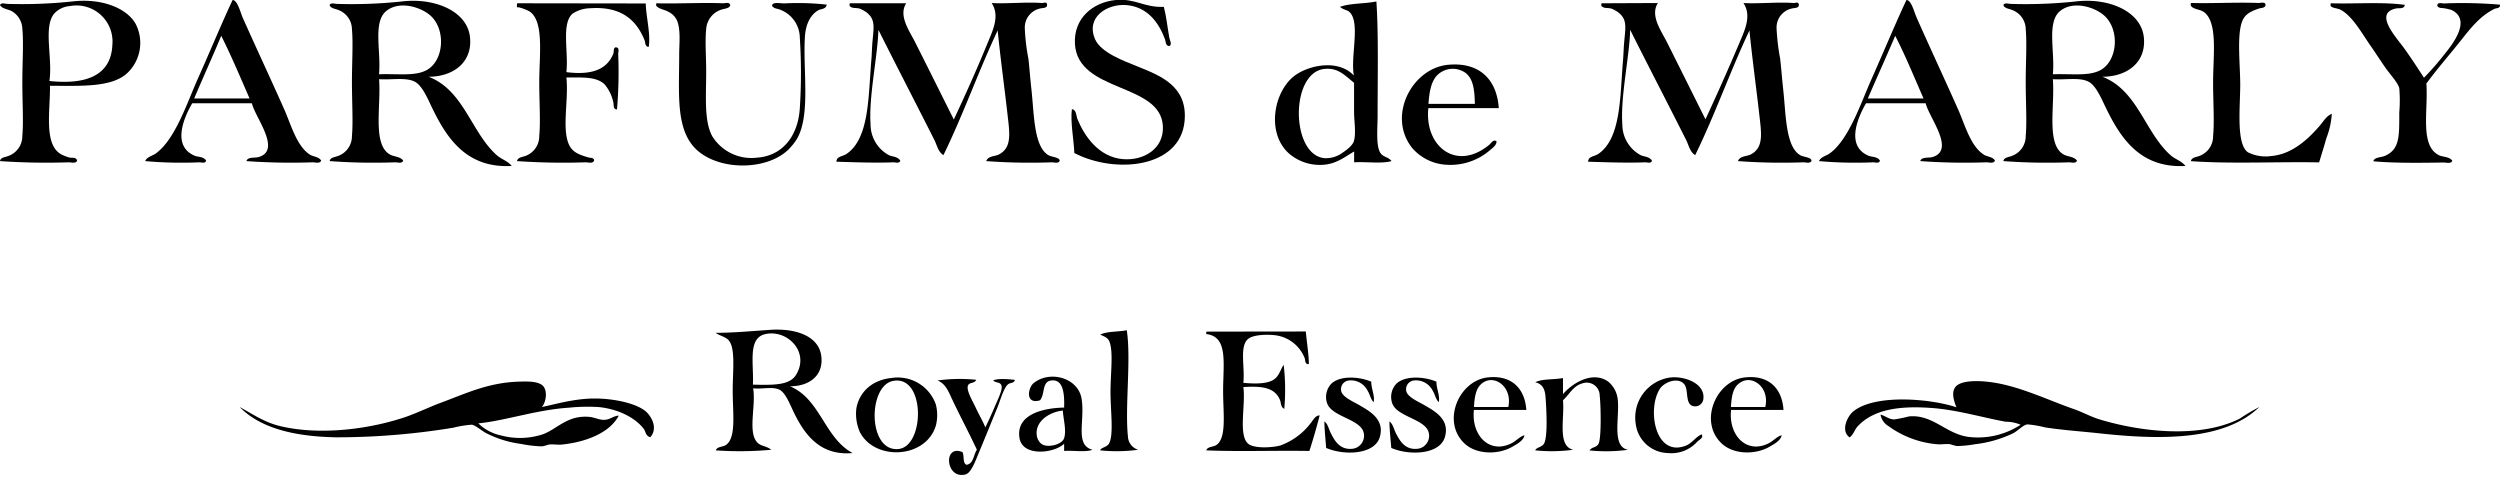 <svg id="Vrstva_1" data-name="Vrstva 1" xmlns="http://www.w3.org/2000/svg" viewBox="0 0 412 79"><defs><style>.cls-1{fill-rule:evenodd;}</style></defs><title>Kreslicí plátno 1</title><path class="cls-1" d="M89.37,63.49c-.86-.7-2.62-.64-4-.59-5,.18-8.73,2-12.71,3.47-2.25.83-4.51,2-6.86,2.68-5.58,1.73-13.24,2.68-19.56,1.19-2.6-.61-4.42-1.89-6.75-3.17,3.64,3.74,9.66,4.88,15.89,5a118.54,118.54,0,0,0,19.36-1.59,17.28,17.28,0,0,1,3-.49c.61.08,1.63,1,2.38,1.39a17.59,17.59,0,0,0,5.76,1.78,19.86,19.86,0,0,0,3.48.4,11.05,11.05,0,0,0,1.09-.3c.75-.08,1.48.08,2.19,0,3.94-.42,7.84-1.92,9.33-4.76-.84,0-1.43.7-2.48.69-.77,0-1.55-.42-2.39-.49-3.62-.31-5.25,2-7.64,2.87a12,12,0,0,1-6.85.2,7.59,7.59,0,0,1-3.78-2c4.42-.43,9.59-2.24,14.9-2.58a29.4,29.4,0,0,1,5-.1c2.91.3,5.82,1.59,7.35,3.57.37.49.29,1.17,1.09,1.39,1.35-1.51.13-3.58-.89-4.37-1.72-1.32-5.51-2.08-8.74-2s-6.2,1-8.24,1.39C90.05,66.21,90.28,64.24,89.37,63.49Z"/><path class="cls-1" d="M369.09,69c-6.57,3.29-16.29,2.19-23.14.1-1.43-.44-2.77-1.2-4.17-1.68-4.25-1.48-8.69-3.66-13.21-4.37-1.94-.31-4.71-.45-5.95.39s-.62,2.64-.2,3.68c-4.35-1.45-13.48-2.21-17,.69-1,.8-2.12,3.22-.6,4.27.68-.51.8-1.25,1.3-1.79,2.56-2.79,6.78-3.43,12-3.07,4.31.28,8.65,1.61,12.41,2.28A6.27,6.27,0,0,1,333,70,12.85,12.85,0,0,1,324.41,72c-3.73-.49-5.9-3.77-9.84-3.37a22.93,22.93,0,0,1-2.38.49c-.91,0-1.45-.58-2.28-.79a2.72,2.72,0,0,0,1.29,1.88,16,16,0,0,0,8,3c.68.07,1.45-.09,2.19,0a10.78,10.78,0,0,0,1.09.3,20.33,20.33,0,0,0,3-.3,19.67,19.67,0,0,0,6.25-1.79c.77-.37,1.66-1.4,2.39-1.48a17.08,17.08,0,0,1,2.88.49c2.77.44,6.21.68,9.13,1,9.81,1.06,20.42,1.25,26.21-4.36A34.62,34.62,0,0,0,369.09,69Z"/><path class="cls-1" d="M32.57,13.05c-1.76,3.94-3.68,9.88-6.85,12.21-.59.44-1.51.58-1.79,1.29a67.64,67.64,0,0,0,8.94.2c.31,0,1,.25,1.09-.29-.41-.68-1.31-.56-1.89-.8-3.6-1.54-2-5.87-.39-8.64h9.83c.54,2.34,4.89,7.66,1.19,8.84-.72.23-1.87-.07-2.09.69a103.9,103.9,0,0,0,10.93.2c.42,0,1.19.26,1.39-.29-.42-.67-1.29-.6-1.89-1-2.08-1.37-3-4.63-4.07-7.15C44.66,13.1,42.35,8.18,40,2.92,39.61,2,39.12,0,38.33,0,36.46,4,34.62,8.47,32.57,13.05ZM32,16.23h9.13c-1.52-3.48-3-7-4.67-10.33C35,9.4,33.46,12.78,32,16.23Z"/><path class="cls-1" d="M183.9,0c-3.76.35-7,3-6.75,7.25.47,8.06,14.09,6.35,14.49,13.51.22,3.73-3.14,5.78-6.65,5.46-3.92-.37-6.28-3.75-7.45-6.66-.19-.49-.13-1.44-.89-1.59-.28,2.08.31,5,.4,7.25,6.74,3.5,17.45,2.47,18.17-5.26.54-5.78-4-7.49-7.74-9-2.48-1-6-2.3-7-4.46-1.63-3.74,2.09-5.93,5.17-5.66,3.49.3,5.35,2.94,6.35,5.66.12.32.07,1.09.7,1.09.52-.24.08-.93,0-1.39-.3-1.66-.5-3.6-.9-5.07C188.54,1.27,187.19-.27,183.9,0Z"/><path class="cls-1" d="M308.42,13.05c-1.76,3.94-3.69,9.88-6.85,12.21-.6.44-1.51.58-1.79,1.29a67.6,67.6,0,0,0,8.94.2c.31,0,1,.25,1.09-.29-.41-.68-1.32-.56-1.89-.8-3.6-1.54-2-5.87-.4-8.64h9.83c.55,2.34,4.9,7.66,1.19,8.84-.71.23-1.86-.07-2.08.69a103.66,103.66,0,0,0,10.92.2c.42,0,1.2.26,1.39-.29-.41-.67-1.29-.6-1.88-1-2.08-1.37-3-4.63-4.07-7.15-2.31-5.21-4.62-10.13-6.95-15.39C315.45,2,315,0,314.18,0,312.31,4,310.46,8.47,308.42,13.05Zm-.6,3.18H317c-1.53-3.48-2.95-7-4.67-10.33C310.85,9.4,309.3,12.78,307.82,16.23Z"/><path class="cls-1" d="M20.85,12.16a6.84,6.84,0,0,0,1.49-8.25C20.86,1.3,16.69-.33,11.92.24A78.79,78.79,0,0,1,1.19.64C.88.63.19.38,0,.84c.43.69,1.43.65,2.09,1.09A3.49,3.49,0,0,1,3.68,4.71c.23,2.38,0,5.54,0,8.84s.21,6.59,0,8.83a3.47,3.47,0,0,1-2.19,3.28c-.57.26-1.39.23-1.49.89a111.48,111.48,0,0,0,11.32.2c.41,0,1.2.26,1.39-.29-.17-.63-.91-.4-1.29-.5a8.23,8.23,0,0,1-1.29-.5c-2.94-1.59-1.86-7-1.89-11.32C13.33,14.14,18.22,14.43,20.85,12.16ZM8.14,13.35c.57-3.63-1-8.7.7-11A3.88,3.88,0,0,1,11.52,1a5.94,5.94,0,0,1,7,6.36C18.32,12.36,14.35,14,8.14,13.35Z"/><path class="cls-1" d="M77.45,6.1C77,1.85,71.66-.41,66.23.24a77.19,77.19,0,0,1-10.72.4c-.32,0-1-.26-1.19.2.18.56.92.58,1.39.79A3.42,3.42,0,0,1,58,4.81c.21,2.34,0,5.49,0,8.74s.21,6.59,0,8.83a3.46,3.46,0,0,1-2.18,3.28c-.58.26-1.39.23-1.49.89a99.18,99.18,0,0,0,10.82.2c.36,0,1.15.26,1.29-.29-.5-.68-1.52-.62-2.18-1-2.92-1.64-1.43-8-1.79-12.41,2,.15,4.36-.35,5.86.4,1.32.65,2.27,3.11,3,4.56,2.49,5.13,5.82,9.74,13,9.34-.71-.87-1.69-1.08-2.48-1.79-4.23-3.79-5.41-10.69-11.22-12.91C74.77,12.64,77.91,10.21,77.45,6.1ZM70.3,11.56c2.75-1.48,3.21-6.29.9-8.74-1.5-1.58-5.3-2.84-7.55-1s-.81,6.76-1.19,10.42C65.6,12.13,68.39,12.59,70.3,11.56Z"/><path class="cls-1" d="M220.84,1.13c.61.58,1.29.42,1.78,1.1,1.47,2-.07,7.24.5,10.22-2.74-2.93-8.15-1.6-10.33.5-3.1,3-3.89,9.31-.29,12.41a7.78,7.78,0,0,0,5.66,1.79c2.06-.16,3.42-1.25,5-2.19v1.79c2-.13,4.5.27,6.16-.2-.46-.68-1.31-.62-1.79-1.29-.82-1.13-.5-4.16-.5-6.25,0-6.24.16-13.47-.2-18.77C224.91.64,222.5.51,220.84,1.13Zm-2.58,10.23c-5.68.6-5.54,14.17,0,14.7a4.55,4.55,0,0,0,3-.9c.6-.4,1.7-1.19,1.89-2,.34-1.43,0-3.2,0-4.77V13.65C221.62,12.41,220.5,11.12,218.26,11.36Z"/><path class="cls-1" d="M353.3,6.1c-.48-4.25-5.79-6.51-11.22-5.86a77.19,77.19,0,0,1-10.72.4c-.32,0-1-.26-1.2.2.19.56.93.58,1.39.79a3.41,3.41,0,0,1,2.29,3.18c.21,2.34,0,5.49,0,8.74s.21,6.59,0,8.83a3.47,3.47,0,0,1-2.19,3.28c-.57.26-1.39.23-1.49.89a99.41,99.41,0,0,0,10.83.2c.36,0,1.15.26,1.29-.29-.5-.68-1.53-.62-2.19-1-2.91-1.64-1.42-8-1.78-12.41,2,.15,4.36-.35,5.86.4,1.32.65,2.26,3.11,3,4.56,2.5,5.13,5.82,9.74,13,9.34-.71-.87-1.69-1.08-2.48-1.79-4.24-3.79-5.41-10.69-11.22-12.91C350.62,12.64,353.76,10.21,353.3,6.1Zm-7.15,5.46c2.74-1.48,3.21-6.29.89-8.74-1.49-1.58-5.29-2.84-7.54-1s-.81,6.76-1.19,10.42C341.45,12.13,344.24,12.59,346.15,11.56Z"/><path class="cls-1" d="M85.3.54c-.12,0-.11.16-.1.3-.08.56.12.29.4.39a8.6,8.6,0,0,1,1.58.6c2.55,1.55,1.69,7.26,1.69,11.72,0,3.33.23,6.41,0,8.83a3.46,3.46,0,0,1-2.18,3.28c-.51.23-1.34.21-1.49.89a111.42,111.42,0,0,0,11.32.2c.41,0,1.2.26,1.39-.29,0-.5-.65-.43-.89-.5-1.51-.44-2.69-.83-3.28-2.19-1.16-2.65,0-7.39-.4-11,2.76,0,4.88-.15,6.26,1.09a6.63,6.63,0,0,1,1.49,3.08c.08.29-.07,1.13.59,1.09a72.39,72.39,0,0,0,.2-9.13c0-.32.24-1-.3-1.09s-.39.72-.49,1c-1.09,2.76-3.72,3.58-7.75,3.08.38-3.35-.86-7.93,1-9.63a5.47,5.47,0,0,1,2.88-.9c5.22-.37,7.68,2,9,5.26.13.32.07,1.12.69,1.1.34-2.16-.44-4.91-.49-7.15Z"/><path class="cls-1" d="M108.14.84s0,.07,0,.1c.46.58,1.39.63,2,1a2.89,2.89,0,0,1,1.49,1.59c.57,1.56.3,3.71.3,5.56,0,6.22-.57,11.86,2.48,15.19,3.52,3.84,11.73,4,15.49.4A10.16,10.16,0,0,0,131.27,23c2.4-3.94,1-11.57,1.39-17.08.15-2,.93-3.55,2.28-4.27.35-.18,1.22-.14,1.3-.89a43.79,43.79,0,0,0-7-.2c-.68,0-2-.29-2,.4.27.46.87.47,1.19.59a5,5,0,0,1,3.38,4.67,90.1,90.1,0,0,1,0,11.62c-.28,4.5-2.8,7.85-7.05,8.14a7.59,7.59,0,0,1-7.35-3.48C116,20,116.38,15.9,116.38,11.76c0-2.42-.21-4.92,0-6.95a3.6,3.6,0,0,1,2.38-3.18c.52-.22,1.48-.19,1.59-.79-.13-.56-.85-.29-1.19-.3-3.62-.14-7.48.1-10.93,0C108.12.55,108.13.7,108.14.84Z"/><path class="cls-1" d="M140.11.54c-.08,0-.12.08-.1.2v.2c.35.53,1.11.29,1.69.49a5.23,5.23,0,0,1,1.09.6c1.5,1.16,1.21,2.42,1,4.76-.09,1-.11,2.13-.19,3.08-.51,5.91-.29,12.91-4.08,15.49-.67.46-1.65.37-1.68,1.29,2.83.09,6.53.22,9.43.1.29,0,1,.25,1.09-.29-.48-.7-1.3-.61-1.89-.9a5.75,5.75,0,0,1-3-5.06c-.32-4.67,1.18-11.22,1.29-15.59,3,6,6.28,12.31,9.23,18.17.43.85.63,2,1.49,2.48,3.23-6.6,5.79-13.87,8.94-20.55.4,4.17,1.11,9.36,1.59,13.6.37,3.3.83,5.69-1.4,6.85-.63.33-1.77.21-2.08,1.09a99.23,99.23,0,0,0,10.82.2c.37,0,1.15.26,1.29-.29-.08-.57-1.3-.55-1.88-.9-2.4-1.44-2.33-6.71-2.78-10.82-.21-1.84-.32-3.52-.5-5.07a32.93,32.93,0,0,1-.59-5,3.19,3.19,0,0,1,2.58-3.28c.31-.1,1.1,0,1.09-.59s-.61-.29-.8-.3c-2.74-.2-5.75.15-8.34,0,1.39,2.08.22,4.48-.69,6.65C161,11.42,158.92,16,157.19,19.7c-2-4-4.32-8.67-6.46-12.91-1-1.91-2.65-4.27-1.39-6.25Z"/><path class="cls-1" d="M264,.54c-.08,0-.11.08-.1.2v.2c.36.53,1.11.29,1.69.49a5.23,5.23,0,0,1,1.09.6c1.5,1.16,1.21,2.42,1,4.76-.1,1-.12,2.13-.2,3.08-.51,5.91-.28,12.91-4.07,15.49-.68.46-1.65.37-1.69,1.29,2.83.09,6.54.22,9.43.1.29,0,1,.25,1.09-.29-.48-.7-1.3-.61-1.88-.9a5.76,5.76,0,0,1-3-5.06c-.32-4.67,1.19-11.22,1.29-15.59,3,6,6.29,12.31,9.23,18.17.43.85.63,2,1.49,2.48,3.23-6.6,5.79-13.87,8.94-20.55.4,4.17,1.11,9.36,1.59,13.6.37,3.3.84,5.69-1.39,6.85-.64.33-1.78.21-2.09,1.09a99.41,99.41,0,0,0,10.83.2c.36,0,1.14.26,1.29-.29-.09-.57-1.3-.55-1.89-.9-2.4-1.44-2.32-6.71-2.78-10.82-.2-1.84-.32-3.52-.5-5.07a35.73,35.73,0,0,1-.59-5,3.19,3.19,0,0,1,2.58-3.28c.31-.1,1.11,0,1.09-.59s-.61-.29-.79-.3c-2.75-.2-5.76.15-8.34,0,1.39,2.08.22,4.48-.7,6.65-1.79,4.23-3.82,8.78-5.56,12.51-2-4-4.32-8.67-6.45-12.91-1-1.9-2.66-4.27-1.39-6.25Z"/><path class="cls-1" d="M361.05.84s0,.07,0,.1c.4.61,1.47.58,2.08,1,2.42,1.61,1.59,7.17,1.59,11.62,0,3.29.23,6.44,0,8.83a3.44,3.44,0,0,1-2.19,3.28c-.51.24-1.33.21-1.48.89,6.73.47,14.23.07,21.14.2.38-1.24.82-2.63,1.2-4a13.21,13.21,0,0,0,.89-4c-.91.34-1.41,1.32-2.09,2.08-1.86,2.12-4.46,4.57-7.84,4.87a6.57,6.57,0,0,1-3.87-.6c-2-1.3-1.29-7.53-1.29-11.12,0-3.32-.57-8.07.3-10.42.48-1.32,1.64-1.78,2.87-2.19.26-.08,1-.05,1-.59s-.88-.29-1.19-.3c-3.67-.14-7.49.1-11,0C361,.55,361,.7,361.05.84Z"/><path class="cls-1" d="M384.18.54c-.08,0-.11.08-.1.2v.2c.19.41,1.14.39,1.69.69,2,1.09,3.54,4,5.07,6.16.76,1.1,1.48,2.22,2.28,3.37s2.08,2.48,2.28,3.38a23.77,23.77,0,0,1,0,4c0,3.94.09,6.08-2.38,7.15-.67.29-1.72.19-1.89.89,3.4.32,8,.26,11.62.2.39,0,1.19.26,1.39-.29-.5-.71-1.55-.59-2.18-.9-3.21-1.58-1.78-7.24-2.09-11.82,1.74-2.39,3.71-4.62,5.56-6.95,1.68-2.11,3.23-4.16,5.66-5.36.28-.14,1-.05.9-.69a72.28,72.28,0,0,0-9.24-.2c-.31,0-1-.25-1.09.3.11.54.81.42,1.09.49a7.16,7.16,0,0,1,1.29.3c3.21,1.55.33,5.42-1.09,7.15a45.67,45.67,0,0,1-3.48,4c-.86-1.31-1.93-3-3.27-4.86s-5.08-5.81-1.29-6.56c.44-.08,1.35.12,1.39-.59C392.57.28,388.08.67,384.18.54Z"/><path class="cls-1" d="M238.71,10.67c-6,.52-10.15,8.44-6,13.7a8,8,0,0,0,5.66,2.78,9.94,9.94,0,0,0,7.15-2.38c.43-.35,1.16-.88,1.1-1.49-.52-.38-.91.36-1.2.59a10.19,10.19,0,0,1-1.29.9c-4.88,2.86-9.34-1.11-8.74-6.95H247C246.68,13.12,243.84,10.22,238.71,10.67Zm3,1.49a3.62,3.62,0,0,0-5,.39c-.9,1.09-1.15,2.59-1.3,4.57h7.65C243,15.12,242.89,13.23,241.69,12.16Z"/><path class="cls-1" d="M135.34,58.63c-.45-3.33-4.34-4.56-8.44-4.27-2.82.19-6.05.49-8.94.49.44.41,1.56.62,2.09,1.19,1.2,1.31.7,5,.7,8.35,0,3.67.62,7.73-1.1,8.93-.54.38-1.46.24-1.69.9a56.57,56.57,0,0,0,9.14-.1c-.84-.69-1.73-.52-2.38-1.29-1.48-1.77-.12-6-.6-8.84,1.44.18,3.07-.31,4.27.2,1,.43,1.75,2.34,2.29,3.47,1.85,3.94,4.46,7.5,9.83,7-4.64-2.48-5.31-8.93-10.33-11C133.48,63.66,135.78,61.8,135.34,58.63Zm-4.17,3.17c2.33-3.72-1.36-7.52-5-6.75-3,.63-1.92,4.83-2.09,8.34C127.41,63.46,130.09,63.53,131.17,61.8Z"/><path class="cls-1" d="M181.32,55.15c.44.22,1.21.43,1.49,1.09.71,1.7.2,5.25.2,8.35s.54,6.87-.2,8.43c-.34.71-1.42.72-1.49,1.2a26.52,26.52,0,0,0,6.25-.1A2.37,2.37,0,0,1,185.89,72c-.53-4.91.55-12.8-.2-17.58C184.27,54.72,182.42,54.57,181.32,55.15Z"/><path class="cls-1" d="M198.89,54.65a.17.17,0,0,0-.1.2,1.33,1.33,0,0,1,0,.2c3.66.43,2.78,4.78,2.78,9.43,0,3.64.61,7.65-1.09,8.84-.54.38-1.46.24-1.69.9,5.46.23,11.36,0,17,.1.61-1.91,1.18-3.86,1.69-5.86-.74,0-1.08.81-1.49,1.29a11,11,0,0,1-5,3.67c-1.14.31-3.76.52-5-.1-2.11-1.07-.64-6.52-1.09-9.53,3.27-.22,5.24.14,6.06,2.18.16.42.1,1.16.69,1.4a35.56,35.56,0,0,0-.1-7.25c-.66,1-.76,2-1.88,2.58s-2.94.56-4.77.39c.29-2.52-.64-5.84.69-7.15.86-.83,3.27-.84,4.57-.69A6,6,0,0,1,215,59c.15.33,0,1.08.7,1,0-1.53-.35-3.63-.5-5.37Z"/><path class="cls-1" d="M144,63.19a5.84,5.84,0,0,0-2.88,4.18,7.5,7.5,0,0,0,.6,3.87c2.5,4.76,10.87,4.34,12.51-1.1a7,7,0,0,0,0-3.47,6.64,6.64,0,0,0-7.35-4.37A7.2,7.2,0,0,0,144,63.19ZM148.05,74c4.39-.4,4.5-12.28-.89-11.22C143,63.61,143,74.47,148.05,74Z"/><path class="cls-1" d="M178.24,65.68c-.58-3.39-5.13-4.69-7.84-2.59-1,.74-1.51,3.63,1,2.88.86-1.08.27-3.1,1.88-3.27,1.95-.21,2.16,2.15,2.09,4.47-3.78.07-8,1.27-7.35,5.06.55,3.1,5.78,2.46,7.35.89v1.2c1.49-.13,3.5.26,4.67-.2C177.07,73.34,178.86,69.3,178.24,65.68Zm-7.35,6.25a2.13,2.13,0,0,0,.7,1.19c.9.76,3.39.21,3.77-.89.44-1.29-.17-3.39-.2-4.57C172.93,67.89,170.42,69.49,170.89,71.93Z"/><path class="cls-1" d="M219.35,63.29a3.18,3.18,0,0,0-.6,3.28c.87,2.05,4.93,2.45,5.86,4.37a2.16,2.16,0,0,1-1.59,3c-2.18.31-3.07-1.32-3.67-2.49-.39-.74-.5-1.58-1.09-2,0,1.19.19,3,.29,4.37,3,1.3,8,1.1,8.84-1.79s-1.61-4.24-3.37-5.26c-1.07-.62-2.86-1.37-3-2.38a1.44,1.44,0,0,1,1.29-1.69,3.07,3.07,0,0,1,3.07,1.69c.41.64.5,1.44,1,1.88.22-1.08-.4-2.18-.4-3.37C223.87,62,220.72,61.89,219.35,63.29Z"/><path class="cls-1" d="M230.07,63.29a3.18,3.18,0,0,0-.59,3.28c.86,2.05,4.92,2.45,5.85,4.37a2.15,2.15,0,0,1-1.59,3c-2.18.31-3.06-1.32-3.67-2.49-.38-.74-.5-1.58-1.09-2,0,1.19.19,3,.3,4.37,3,1.3,8,1.1,8.84-1.79s-1.61-4.24-3.38-5.26c-1.07-.62-2.86-1.37-3-2.38a1.45,1.45,0,0,1,1.29-1.69,3.08,3.08,0,0,1,3.08,1.69c.4.64.5,1.44,1,1.88.23-1.08-.39-2.18-.39-3.37C234.59,62,231.45,61.89,230.07,63.29Zm15.1-1.09c-4.76.53-7.67,7.32-3.78,10.92,2,1.83,5.56,1.83,7.85.5.8-.47,1.83-1,2-1.89-.79.2-1.31.89-2.08,1.29-3.65,1.9-6.71-1.23-6.26-5.46h8.64C251.3,64,249.09,61.76,245.17,62.2ZM244,63.39c-.79.79-1,2.07-1.09,3.68h5.66C249.32,63.63,246,61.4,244,63.39Z"/><path class="cls-1" d="M266.61,65.88a4.4,4.4,0,0,0-1.59-3c-2.58-1.82-5.95.3-7.44,2.08V62.3c-1.46.29-3.41.1-4.57.7,1.13.28,1.58,1,1.69,2.38.14,1.82.4,6.37-.2,7.64-.34.72-1.29.65-1.49,1.2a26.61,26.61,0,0,0,6.26-.1c-2.67-.61-1.4-5.16-1.69-8.15,1.14-1.09,1.72-2.38,3.17-2.78a2.14,2.14,0,0,1,2.88,2c.18,1.47.31,7-.19,7.94-.36.68-1.05.47-1.49,1.1a27.38,27.38,0,0,0,6.35-.1C265.55,73.61,266.93,68.8,266.61,65.88Zm11,7.64c-4.88,1.68-6.18-6.12-4.07-9.43.71-1.1,2.93-2,4-.8.86,1,0,3.59,1.78,3.68a1.36,1.36,0,0,0,1.39-1.19c.35-2.55-3-3.81-5.36-3.58A6.67,6.67,0,0,0,269.59,70a5.47,5.47,0,0,0,5.26,4.66,5.73,5.73,0,0,0,4.87-1.88c.32-.3,1.11-.68.69-1.2C279.25,72.15,278.84,73.11,277.63,73.52Zm9.94-11.32c-4.76.53-7.67,7.32-3.78,10.92,2,1.83,5.56,1.83,7.85.5.8-.47,1.83-1,2-1.89-.79.2-1.31.89-2.08,1.29-3.65,1.9-6.71-1.23-6.26-5.46h8.64C293.7,64,291.48,61.76,287.57,62.2Zm-1.2,1.19c-.79.79-1,2.07-1.09,3.68h5.66C291.72,63.63,288.38,61.4,286.37,63.39Z"/><path class="cls-1" d="M154.51,62.7c1.38.59,1.8,1.83,2.48,3.27,1.28,2.71,2.84,5.63,4,8.15-.57.82-.51,2.27-1.69,2.48-.7-.22-.35-1.5-.69-2.09-3.23-1.37-2.79,4.53.5,3.68.9-.24,1.55-2,2.08-3.28,1.2-2.88,2.08-5.07,3.18-7.74.47-1.15,1-3.12,1.69-3.78.43-.4,1.05-.16,1.19-.79-.93-.1-2.81-.29-3.58.1.46.46,1.2.19,1.39.89s-.76,2.54-1.19,3.58c-.55,1.31-1.1,2.46-1.49,3.27-.34-.9-.95-1.92-1.59-3.27-.45-1-1.54-2.76-1.29-3.58.21-.66,1.06-.31,1.39-1A26.84,26.84,0,0,0,154.51,62.7Z"/></svg>